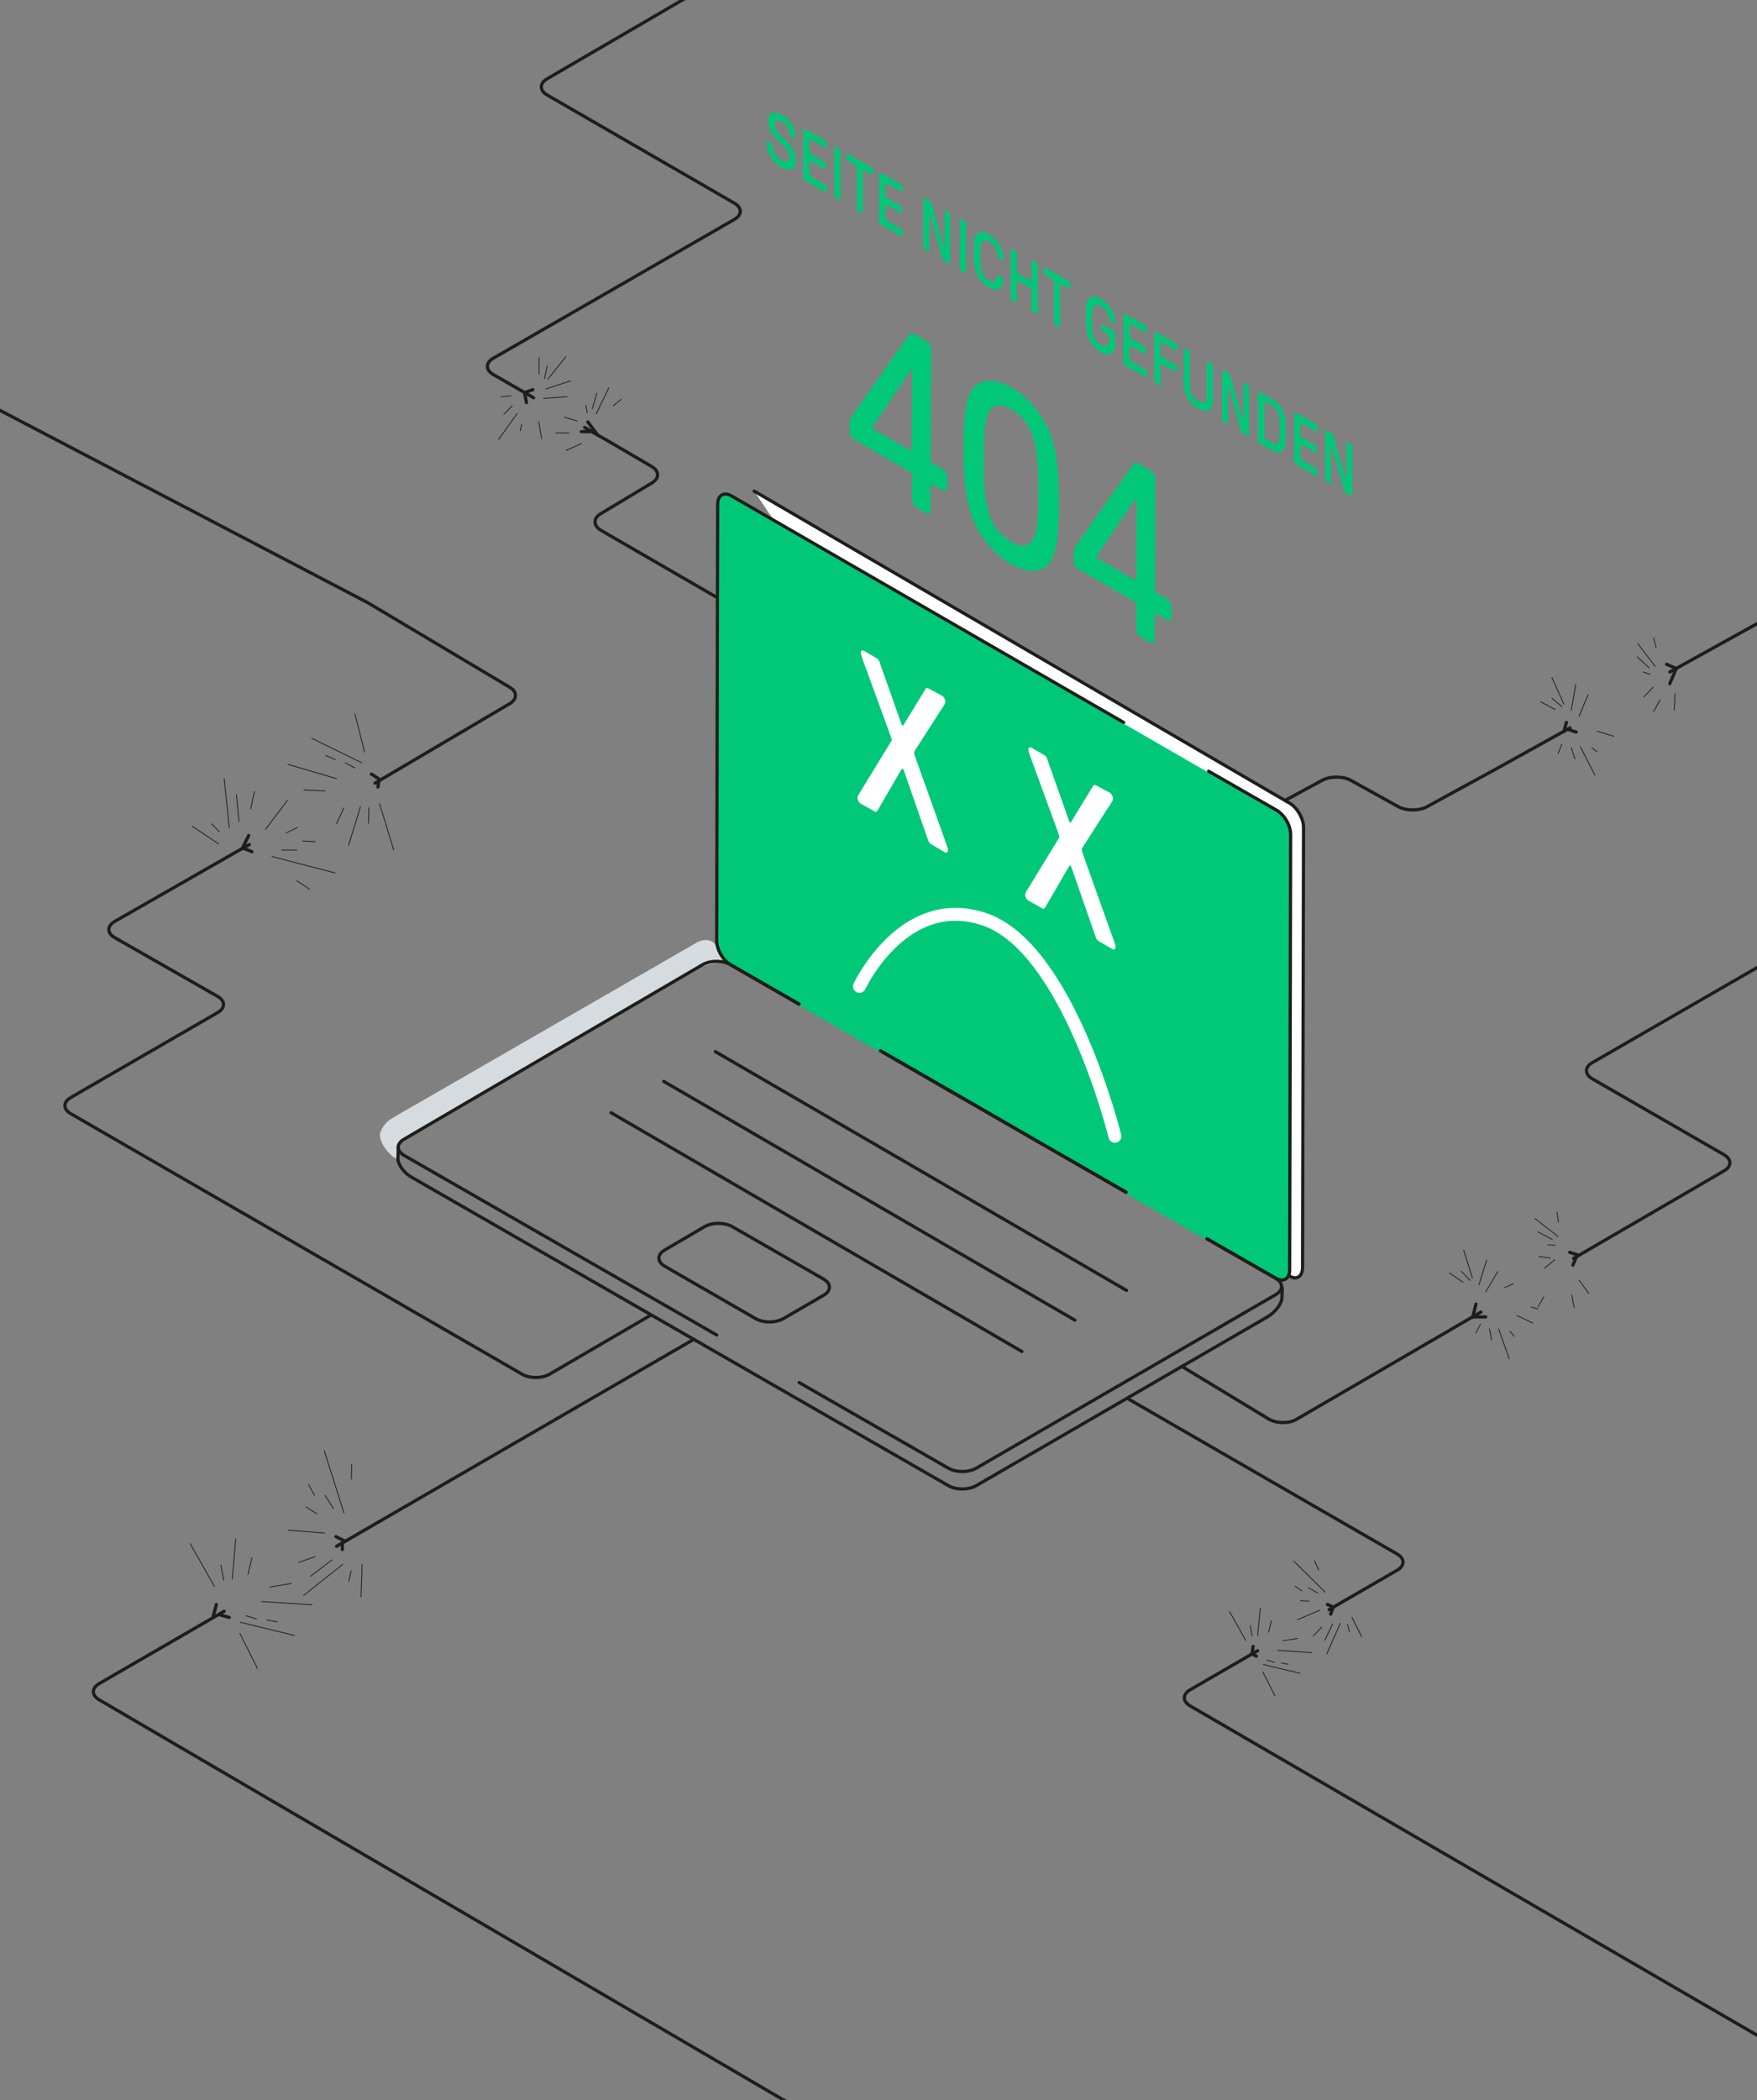 <?xml version="1.0" encoding="UTF-8"?> <!-- Generator: Adobe Illustrator 24.0.0, SVG Export Plug-In . SVG Version: 6.00 Build 0) --> <svg xmlns="http://www.w3.org/2000/svg" xmlns:xlink="http://www.w3.org/1999/xlink" x="0px" y="0px" width="544px" height="650px" viewBox="0 0 544 650" xml:space="preserve"><rect x="0" y="0" width="544" height="650" fill="#808080" stroke="none"/> <g id="Info"> </g> <g id="Isometric_Raster__x7C__Info" display="none"> <image display="inline" width="9376" height="9516" id="Isometric_Raster-Mobil-320x550px" transform="matrix(0.24 0 0 0.24 -920.4 -982.28)"> </image> </g> <g id="Illustration"> <g> <g> <path fill="none" stroke="#1D1D1B" stroke-linecap="round" stroke-miterlimit="10" d="M181,132.3c0,0,0.4,0.2,0.9,0.5 s2.8,1.7,5.2,3l14.7,8.6c2.4,1.4,2.4,3.7,0,5.1L186,159c-2.4,1.4-2.3,3.7,0,5.1l74.5,43.1c2.4,1.4,2.4,3.7,0,5.1l-10.8,6.4"></path> <path fill="none" stroke="#1D1D1B" stroke-linecap="round" stroke-miterlimit="10" d="M212.3-0.6l-42.9,25c-2.4,1.4-2.4,3.6,0,5 l58,33.5c2.4,1.4,2.4,3.6,0,5l-74.7,43c-2.4,1.4-2.4,3.6,0,5l12.5,7.2"></path> <line fill="none" stroke="#1D1D1B" stroke-linecap="round" stroke-miterlimit="10" x1="182" y1="130.6" x2="185" y2="134.6"></line> <line fill="none" stroke="#1D1D1B" stroke-linecap="round" stroke-miterlimit="10" x1="180" y1="133.6" x2="183.5" y2="133.6"></line> <polyline fill="none" stroke="#1D1D1B" stroke-linecap="round" stroke-miterlimit="10" points="163,124.6 162.4,121.5 165,120.6 "></polyline> <g> <line fill="none" stroke="#1D1D1B" stroke-width="0.25" stroke-linecap="round" stroke-miterlimit="10" x1="158.3" y1="122.5" x2="155.1" y2="122.8"></line> <line fill="none" stroke="#1D1D1B" stroke-width="0.25" stroke-linecap="round" stroke-miterlimit="10" x1="158.6" y1="125.6" x2="156" y2="128.2"></line> <line fill="none" stroke="#1D1D1B" stroke-width="0.25" stroke-linecap="round" stroke-miterlimit="10" x1="160.1" y1="128" x2="154.4" y2="136"></line> <line fill="none" stroke="#1D1D1B" stroke-width="0.25" stroke-linecap="round" stroke-miterlimit="10" x1="161.5" y1="131.4" x2="161.1" y2="133.3"></line> <line fill="none" stroke="#1D1D1B" stroke-width="0.25" stroke-linecap="round" stroke-miterlimit="10" x1="166.8" y1="130.5" x2="167.7" y2="135.8"></line> <line fill="none" stroke="#1D1D1B" stroke-width="0.25" stroke-linecap="round" stroke-miterlimit="10" x1="168.3" y1="123.3" x2="175.6" y2="122.8"></line> <line fill="none" stroke="#1D1D1B" stroke-width="0.25" stroke-linecap="round" stroke-miterlimit="10" x1="169" y1="120.4" x2="176.6" y2="117.9"></line> <line fill="none" stroke="#1D1D1B" stroke-width="0.25" stroke-linecap="round" stroke-miterlimit="10" x1="175.2" y1="110.4" x2="169.6" y2="117.4"></line> <line fill="none" stroke="#1D1D1B" stroke-width="0.25" stroke-linecap="round" stroke-miterlimit="10" x1="166.9" y1="110.7" x2="166.9" y2="115.8"></line> <line fill="none" stroke="#1D1D1B" stroke-width="0.25" stroke-linecap="round" stroke-miterlimit="10" x1="169.4" y1="113.3" x2="168.6" y2="117.2"></line> </g> <g> <line fill="none" stroke="#1D1D1B" stroke-width="0.25" stroke-linecap="round" stroke-miterlimit="10" x1="192.3" y1="123.6" x2="189.9" y2="125.6"></line> <line fill="none" stroke="#1D1D1B" stroke-width="0.25" stroke-linecap="round" stroke-miterlimit="10" x1="188.5" y1="120" x2="184.6" y2="128.1"></line> <line fill="none" stroke="#1D1D1B" stroke-width="0.25" stroke-linecap="round" stroke-miterlimit="10" x1="184.8" y1="121.7" x2="183.4" y2="126.5"></line> <line fill="none" stroke="#1D1D1B" stroke-width="0.25" stroke-linecap="round" stroke-miterlimit="10" x1="181.8" y1="127.7" x2="181.4" y2="125.5"></line> <line fill="none" stroke="#1D1D1B" stroke-width="0.25" stroke-linecap="round" stroke-miterlimit="10" x1="178.7" y1="130.3" x2="174.7" y2="129.1"></line> <line fill="none" stroke="#1D1D1B" stroke-width="0.25" stroke-linecap="round" stroke-miterlimit="10" x1="176.2" y1="134" x2="172.1" y2="134"></line> <line fill="none" stroke="#1D1D1B" stroke-width="0.25" stroke-linecap="round" stroke-miterlimit="10" x1="180" y1="137.3" x2="175.3" y2="139.4"></line> </g> </g> <g> <path fill="none" stroke="#1D1D1B" stroke-linecap="round" stroke-miterlimit="10" d="M69.4,498.7l-38.7,22.4 c-2.4,1.4-2.4,3.6,0,5l234.2,136.9"></path> <line fill="none" stroke="#1D1D1B" stroke-linecap="round" stroke-miterlimit="10" x1="214.7" y1="414.6" x2="104.2" y2="478.6"></line> <line fill="none" stroke="#1D1D1B" stroke-linecap="round" stroke-miterlimit="10" x1="67" y1="496.6" x2="65.9" y2="500.7"></line> <line fill="none" stroke="#1D1D1B" stroke-linecap="round" stroke-miterlimit="10" x1="71" y1="500.6" x2="67.7" y2="499.7"></line> <line fill="none" stroke="#1D1D1B" stroke-linecap="round" stroke-miterlimit="10" x1="106" y1="479.6" x2="106" y2="477.5"></line> <line fill="none" stroke="#1D1D1B" stroke-linecap="round" stroke-miterlimit="10" x1="104" y1="475.6" x2="106.8" y2="477"></line> <g> <line fill="none" stroke="#1D1D1B" stroke-width="0.25" stroke-linecap="round" stroke-miterlimit="10" x1="74.3" y1="505.6" x2="79.7" y2="516.4"></line> <line fill="none" stroke="#1D1D1B" stroke-width="0.25" stroke-linecap="round" stroke-miterlimit="10" x1="91.2" y1="506.2" x2="74.4" y2="502.1"></line> <line fill="none" stroke="#1D1D1B" stroke-width="0.25" stroke-linecap="round" stroke-miterlimit="10" x1="96.6" y1="496.7" x2="81" y2="495.7"></line> <line fill="none" stroke="#1D1D1B" stroke-width="0.25" stroke-linecap="round" stroke-miterlimit="10" x1="66.4" y1="491" x2="58.9" y2="477.8"></line> <line fill="none" stroke="#1D1D1B" stroke-width="0.25" stroke-linecap="round" stroke-miterlimit="10" x1="71.9" y1="488.7" x2="73" y2="476.2"></line> <line fill="none" stroke="#1D1D1B" stroke-width="0.25" stroke-linecap="round" stroke-miterlimit="10" x1="69.3" y1="489.1" x2="68.4" y2="484.4"></line> <line fill="none" stroke="#1D1D1B" stroke-width="0.25" stroke-linecap="round" stroke-miterlimit="10" x1="76.8" y1="487.3" x2="78" y2="482.1"></line> <line fill="none" stroke="#1D1D1B" stroke-width="0.25" stroke-linecap="round" stroke-miterlimit="10" x1="83.6" y1="491.2" x2="90.2" y2="490.1"></line> <line fill="none" stroke="#1D1D1B" stroke-width="0.25" stroke-linecap="round" stroke-miterlimit="10" x1="76.2" y1="500.1" x2="79.4" y2="501.1"></line> <line fill="none" stroke="#1D1D1B" stroke-width="0.25" stroke-linecap="round" stroke-miterlimit="10" x1="82.6" y1="501.4" x2="85.8" y2="502"></line> </g> <g> <line fill="none" stroke="#1D1D1B" stroke-width="0.25" stroke-linecap="round" stroke-miterlimit="10" x1="112.1" y1="484.3" x2="111.8" y2="494.2"></line> <line fill="none" stroke="#1D1D1B" stroke-width="0.25" stroke-linecap="round" stroke-miterlimit="10" x1="108.7" y1="486.2" x2="108" y2="489.5"></line> <line fill="none" stroke="#1D1D1B" stroke-width="0.25" stroke-linecap="round" stroke-miterlimit="10" x1="106.1" y1="484.2" x2="94" y2="493.8"></line> <line fill="none" stroke="#1D1D1B" stroke-width="0.25" stroke-linecap="round" stroke-miterlimit="10" x1="102.8" y1="482.8" x2="96.1" y2="487.9"></line> <line fill="none" stroke="#1D1D1B" stroke-width="0.25" stroke-linecap="round" stroke-miterlimit="10" x1="106.5" y1="468.3" x2="100.4" y2="449"></line> <line fill="none" stroke="#1D1D1B" stroke-width="0.25" stroke-linecap="round" stroke-miterlimit="10" x1="108.8" y1="457.8" x2="108.9" y2="453.2"></line> <line fill="none" stroke="#1D1D1B" stroke-width="0.25" stroke-linecap="round" stroke-miterlimit="10" x1="103.2" y1="466.9" x2="100.7" y2="462.9"></line> <line fill="none" stroke="#1D1D1B" stroke-width="0.25" stroke-linecap="round" stroke-miterlimit="10" x1="97.4" y1="462.8" x2="95.5" y2="459.5"></line> <line fill="none" stroke="#1D1D1B" stroke-width="0.25" stroke-linecap="round" stroke-miterlimit="10" x1="100.5" y1="474.5" x2="89.3" y2="473.6"></line> <line fill="none" stroke="#1D1D1B" stroke-width="0.25" stroke-linecap="round" stroke-miterlimit="10" x1="98" y1="468.5" x2="94.8" y2="466.4"></line> <line fill="none" stroke="#1D1D1B" stroke-width="0.25" stroke-linecap="round" stroke-miterlimit="10" x1="97.6" y1="481.8" x2="92.4" y2="483.6"></line> </g> </g> <g> <line fill="none" stroke="#1D1D1B" stroke-linecap="round" stroke-miterlimit="10" x1="517" y1="208" x2="547.5" y2="191.1"></line> <path fill="none" stroke="#1D1D1B" stroke-linecap="round" stroke-miterlimit="10" d="M381.7,256.5l27.7-15 c2.4-1.3,6.4-1.3,8.8,0l14.8,8.2c2.4,1.3,6.4,1.3,8.8,0l10.8-5.9c2.4-1.3,6.4-3.5,8.8-4.8l24.7-13.7"></path> <line fill="none" stroke="#1D1D1B" stroke-linecap="round" stroke-miterlimit="10" x1="485" y1="223.6" x2="484.2" y2="226.4"></line> <line fill="none" stroke="#1D1D1B" stroke-linecap="round" stroke-miterlimit="10" x1="488" y1="226.6" x2="485.4" y2="225.7"></line> <polyline fill="none" stroke="#1D1D1B" stroke-linecap="round" stroke-miterlimit="10" points="516,205.6 519,206.9 517,211.6 "></polyline> <g> <line fill="none" stroke="#1D1D1B" stroke-width="0.25" stroke-linecap="round" stroke-miterlimit="10" x1="483.6" y1="230.3" x2="482.4" y2="233.2"></line> <line fill="none" stroke="#1D1D1B" stroke-width="0.25" stroke-linecap="round" stroke-miterlimit="10" x1="486.5" y1="231.4" x2="487.6" y2="234.9"></line> <line fill="none" stroke="#1D1D1B" stroke-width="0.25" stroke-linecap="round" stroke-miterlimit="10" x1="489.3" y1="231.1" x2="493.8" y2="239.9"></line> <line fill="none" stroke="#1D1D1B" stroke-width="0.25" stroke-linecap="round" stroke-miterlimit="10" x1="492.9" y1="231.5" x2="494.5" y2="232.7"></line> <line fill="none" stroke="#1D1D1B" stroke-width="0.25" stroke-linecap="round" stroke-miterlimit="10" x1="494.5" y1="226.3" x2="499.7" y2="227.9"></line> <line fill="none" stroke="#1D1D1B" stroke-width="0.25" stroke-linecap="round" stroke-miterlimit="10" x1="488.9" y1="221.7" x2="491.7" y2="215"></line> <line fill="none" stroke="#1D1D1B" stroke-width="0.25" stroke-linecap="round" stroke-miterlimit="10" x1="486.5" y1="219.8" x2="487.9" y2="211.8"></line> <line fill="none" stroke="#1D1D1B" stroke-width="0.25" stroke-linecap="round" stroke-miterlimit="10" x1="480.5" y1="209.7" x2="484.2" y2="217.9"></line> <line fill="none" stroke="#1D1D1B" stroke-width="0.25" stroke-linecap="round" stroke-miterlimit="10" x1="477" y1="217.2" x2="481.5" y2="219.6"></line> <line fill="none" stroke="#1D1D1B" stroke-width="0.25" stroke-linecap="round" stroke-miterlimit="10" x1="480.5" y1="216.1" x2="483.6" y2="218.7"></line> </g> <g> <line fill="none" stroke="#1D1D1B" stroke-width="0.25" stroke-linecap="round" stroke-miterlimit="10" x1="512" y1="197.5" x2="512.8" y2="200.6"></line> <line fill="none" stroke="#1D1D1B" stroke-width="0.25" stroke-linecap="round" stroke-miterlimit="10" x1="507.1" y1="199.2" x2="512.5" y2="206.3"></line> <line fill="none" stroke="#1D1D1B" stroke-width="0.25" stroke-linecap="round" stroke-miterlimit="10" x1="506.9" y1="203.3" x2="510.6" y2="206.7"></line> <line fill="none" stroke="#1D1D1B" stroke-width="0.25" stroke-linecap="round" stroke-miterlimit="10" x1="510.9" y1="208.7" x2="508.8" y2="208"></line> <line fill="none" stroke="#1D1D1B" stroke-width="0.25" stroke-linecap="round" stroke-miterlimit="10" x1="511.8" y1="212.7" x2="509" y2="215.7"></line> <line fill="none" stroke="#1D1D1B" stroke-width="0.25" stroke-linecap="round" stroke-miterlimit="10" x1="514" y1="216.6" x2="512" y2="220.2"></line> <line fill="none" stroke="#1D1D1B" stroke-width="0.25" stroke-linecap="round" stroke-miterlimit="10" x1="518.6" y1="214.7" x2="518.4" y2="219.7"></line> </g> </g> <g> <path fill="none" stroke="#1D1D1B" stroke-linecap="round" stroke-miterlimit="10" d="M411.5,498.2l21.1-12.2 c2.4-1.4,2.4-3.6,0-5l-83.4-48.1"></path> <path fill="none" stroke="#1D1D1B" stroke-linecap="round" stroke-miterlimit="10" d="M552.6,634.9 c-5.3-3-184.1-106.9-184.1-106.9c-2.4-1.4-2.4-3.6,0-5l20.9-12.1"></path> <polyline fill="none" stroke="#1D1D1B" stroke-linecap="round" stroke-miterlimit="10" points="411,496.6 412.8,497.4 412,499.6 "></polyline> <polyline fill="none" stroke="#1D1D1B" stroke-linecap="round" stroke-miterlimit="10" points="388,509.6 387.6,511.9 389,512.6 "></polyline> <g> <line fill="none" stroke="#1D1D1B" stroke-width="0.25" stroke-linecap="round" stroke-miterlimit="10" x1="391" y1="517.5" x2="394.7" y2="524.8"></line> <line fill="none" stroke="#1D1D1B" stroke-width="0.25" stroke-linecap="round" stroke-miterlimit="10" x1="402.5" y1="517.9" x2="391.2" y2="515.2"></line> <line fill="none" stroke="#1D1D1B" stroke-width="0.25" stroke-linecap="round" stroke-miterlimit="10" x1="406.1" y1="511.5" x2="395.6" y2="510.8"></line> <line fill="none" stroke="#1D1D1B" stroke-width="0.25" stroke-linecap="round" stroke-miterlimit="10" x1="385.7" y1="507.7" x2="380.7" y2="498.8"></line> <line fill="none" stroke="#1D1D1B" stroke-width="0.25" stroke-linecap="round" stroke-miterlimit="10" x1="389.4" y1="506.1" x2="390.2" y2="497.7"></line> <line fill="none" stroke="#1D1D1B" stroke-width="0.25" stroke-linecap="round" stroke-miterlimit="10" x1="387.7" y1="506.4" x2="387.1" y2="503.2"></line> <line fill="none" stroke="#1D1D1B" stroke-width="0.25" stroke-linecap="round" stroke-miterlimit="10" x1="392.8" y1="505.2" x2="393.6" y2="501.7"></line> <line fill="none" stroke="#1D1D1B" stroke-width="0.25" stroke-linecap="round" stroke-miterlimit="10" x1="397.3" y1="507.8" x2="401.8" y2="507.1"></line> <line fill="none" stroke="#1D1D1B" stroke-width="0.25" stroke-linecap="round" stroke-miterlimit="10" x1="392.3" y1="513.8" x2="394.5" y2="514.5"></line> <line fill="none" stroke="#1D1D1B" stroke-width="0.25" stroke-linecap="round" stroke-miterlimit="10" x1="396.7" y1="514.7" x2="398.8" y2="515.1"></line> </g> <g> <line fill="none" stroke="#1D1D1B" stroke-width="0.25" stroke-linecap="round" stroke-miterlimit="10" x1="418.6" y1="500.6" x2="421.6" y2="506.6"></line> <line fill="none" stroke="#1D1D1B" stroke-width="0.25" stroke-linecap="round" stroke-miterlimit="10" x1="417.2" y1="502.8" x2="417.8" y2="505"></line> <line fill="none" stroke="#1D1D1B" stroke-width="0.25" stroke-linecap="round" stroke-miterlimit="10" x1="415" y1="502.4" x2="410.8" y2="511.9"></line> <line fill="none" stroke="#1D1D1B" stroke-width="0.25" stroke-linecap="round" stroke-miterlimit="10" x1="412.6" y1="502.6" x2="410.2" y2="507.7"></line> <line fill="none" stroke="#1D1D1B" stroke-width="0.25" stroke-linecap="round" stroke-miterlimit="10" x1="410.3" y1="492.8" x2="400.6" y2="483.2"></line> <line fill="none" stroke="#1D1D1B" stroke-width="0.25" stroke-linecap="round" stroke-miterlimit="10" x1="408.3" y1="485.9" x2="407" y2="483.1"></line> <line fill="none" stroke="#1D1D1B" stroke-width="0.25" stroke-linecap="round" stroke-miterlimit="10" x1="407.9" y1="493" x2="405.1" y2="491.4"></line> <line fill="none" stroke="#1D1D1B" stroke-width="0.25" stroke-linecap="round" stroke-miterlimit="10" x1="403.1" y1="492.4" x2="401" y2="491"></line> <line fill="none" stroke="#1D1D1B" stroke-width="0.25" stroke-linecap="round" stroke-miterlimit="10" x1="408.6" y1="498.4" x2="401.7" y2="501.3"></line> <line fill="none" stroke="#1D1D1B" stroke-width="0.25" stroke-linecap="round" stroke-miterlimit="10" x1="405.3" y1="495.6" x2="402.7" y2="495.4"></line> <line fill="none" stroke="#1D1D1B" stroke-width="0.25" stroke-linecap="round" stroke-miterlimit="10" x1="409.2" y1="503.6" x2="406.6" y2="506.4"></line> </g> </g> <g> <path fill="none" stroke="#1D1D1B" stroke-linecap="round" stroke-miterlimit="10" d="M487.2,389.5l46.6-27.1 c2.4-1.4,2.4-3.6,0-5L493,333.9c-2.4-1.4-2.4-3.6,0-5l53.4-30.8"></path> <path fill="none" stroke="#1D1D1B" stroke-linecap="round" stroke-miterlimit="10" d="M365.9,422.9l26.9,16.3 c2.4,1.4,6.2,1.5,8.6,0.1l50.4-29.3c2.4-1.4,4.8-2.8,5.5-3.2s1.2-0.7,1.2-0.7"></path> <line fill="none" stroke="#1D1D1B" stroke-linecap="round" stroke-miterlimit="10" x1="457" y1="403.6" x2="456" y2="407.6"></line> <line fill="none" stroke="#1D1D1B" stroke-linecap="round" stroke-miterlimit="10" x1="460" y1="407.6" x2="456" y2="407.6"></line> <line fill="none" stroke="#1D1D1B" stroke-linecap="round" stroke-miterlimit="10" x1="488.8" y1="388.5" x2="486" y2="387.6"></line> <line fill="none" stroke="#1D1D1B" stroke-linecap="round" stroke-miterlimit="10" x1="488.1" y1="388.9" x2="487" y2="391.6"></line> <g> <line fill="none" stroke="#1D1D1B" stroke-width="0.25" stroke-linecap="round" stroke-miterlimit="10" x1="458.4" y1="409.8" x2="456.9" y2="412.6"></line> <line fill="none" stroke="#1D1D1B" stroke-width="0.25" stroke-linecap="round" stroke-miterlimit="10" x1="461.2" y1="411.3" x2="461.8" y2="414.8"></line> <line fill="none" stroke="#1D1D1B" stroke-width="0.25" stroke-linecap="round" stroke-miterlimit="10" x1="464" y1="411.3" x2="467.3" y2="420.6"></line> <line fill="none" stroke="#1D1D1B" stroke-width="0.25" stroke-linecap="round" stroke-miterlimit="10" x1="467.5" y1="412.1" x2="468.9" y2="413.6"></line> <line fill="none" stroke="#1D1D1B" stroke-width="0.25" stroke-linecap="round" stroke-miterlimit="10" x1="469.7" y1="407.2" x2="474.6" y2="409.5"></line> <line fill="none" stroke="#1D1D1B" stroke-width="0.25" stroke-linecap="round" stroke-miterlimit="10" x1="474.1" y1="404.5" x2="476.2" y2="405.2"></line> <line fill="none" stroke="#1D1D1B" stroke-width="0.25" stroke-linecap="round" stroke-miterlimit="10" x1="465.7" y1="398.6" x2="468.6" y2="397.3"></line> <line fill="none" stroke="#1D1D1B" stroke-width="0.25" stroke-linecap="round" stroke-miterlimit="10" x1="460" y1="399.9" x2="463.7" y2="393.6"></line> <line fill="none" stroke="#1D1D1B" stroke-width="0.25" stroke-linecap="round" stroke-miterlimit="10" x1="457.9" y1="397.7" x2="460.3" y2="390"></line> <line fill="none" stroke="#1D1D1B" stroke-width="0.25" stroke-linecap="round" stroke-miterlimit="10" x1="453.2" y1="387" x2="455.9" y2="395.6"></line> <line fill="none" stroke="#1D1D1B" stroke-width="0.25" stroke-linecap="round" stroke-miterlimit="10" x1="448.8" y1="394" x2="453" y2="396.9"></line> <line fill="none" stroke="#1D1D1B" stroke-width="0.25" stroke-linecap="round" stroke-miterlimit="10" x1="452.4" y1="393.4" x2="455.2" y2="396.3"></line> </g> <g> <line fill="none" stroke="#1D1D1B" stroke-width="0.25" stroke-linecap="round" stroke-miterlimit="10" x1="482.1" y1="375.1" x2="482.5" y2="378.2"></line> <line fill="none" stroke="#1D1D1B" stroke-width="0.25" stroke-linecap="round" stroke-miterlimit="10" x1="475.3" y1="377.2" x2="482.4" y2="382.7"></line> <line fill="none" stroke="#1D1D1B" stroke-width="0.25" stroke-linecap="round" stroke-miterlimit="10" x1="476.2" y1="381.3" x2="480.6" y2="383.6"></line> <line fill="none" stroke="#1D1D1B" stroke-width="0.25" stroke-linecap="round" stroke-miterlimit="10" x1="481.5" y1="385.4" x2="479.2" y2="385.3"></line> <line fill="none" stroke="#1D1D1B" stroke-width="0.25" stroke-linecap="round" stroke-miterlimit="10" x1="480" y1="389.4" x2="476.5" y2="388.9"></line> <line fill="none" stroke="#1D1D1B" stroke-width="0.25" stroke-linecap="round" stroke-miterlimit="10" x1="481.4" y1="389.9" x2="478.2" y2="392.5"></line> <line fill="none" stroke="#1D1D1B" stroke-width="0.25" stroke-linecap="round" stroke-miterlimit="10" x1="478" y1="401.4" x2="476.2" y2="404.5"></line> <line fill="none" stroke="#1D1D1B" stroke-width="0.25" stroke-linecap="round" stroke-miterlimit="10" x1="486.6" y1="400.7" x2="487.4" y2="404.7"></line> <line fill="none" stroke="#1D1D1B" stroke-width="0.25" stroke-linecap="round" stroke-miterlimit="10" x1="488.9" y1="396.2" x2="491.9" y2="400.3"></line> </g> </g> <g> <path fill="none" stroke="#1D1D1B" stroke-linecap="round" stroke-miterlimit="10" d="M116.1,242.4l41.7-24.6 c2.4-1.4,2.4-3.7,0-5.1c0,0-44-26.2-44-26.2L-7.5,123.1"></path> <path fill="none" stroke="#1D1D1B" stroke-linecap="round" stroke-miterlimit="10" d="M201.4,407.1l-31.2,18.2 c-2.4,1.4-6.3,1.4-8.6,0L21.9,344.7c-2.4-1.4-2.4-3.6,0-5l45.5-26.3c2.4-1.4,2.4-3.6,0-5l-31.9-18.2c-2.4-1.4-2.4-3.6,0-5 l34.1-19.5c2.4-1.4,5.1-2.9,6-3.4c0.9-0.5,1.6-0.9,1.6-0.9"></path> <line fill="none" stroke="#1D1D1B" stroke-linecap="round" stroke-miterlimit="10" x1="77" y1="258.6" x2="75" y2="262.6"></line> <line fill="none" stroke="#1D1D1B" stroke-linecap="round" stroke-miterlimit="10" x1="75.3" y1="262.5" x2="78" y2="263.6"></line> <line fill="none" stroke="#1D1D1B" stroke-linecap="round" stroke-miterlimit="10" x1="117.5" y1="241.2" x2="115" y2="239.6"></line> <line fill="none" stroke="#1D1D1B" stroke-linecap="round" stroke-miterlimit="10" x1="117.3" y1="241.9" x2="117" y2="243.6"></line> <g> <line fill="none" stroke="#1D1D1B" stroke-width="0.25" stroke-linecap="round" stroke-miterlimit="10" x1="112.9" y1="232.8" x2="109.9" y2="221"></line> <line fill="none" stroke="#1D1D1B" stroke-width="0.25" stroke-linecap="round" stroke-miterlimit="10" x1="96.5" y1="228.5" x2="112" y2="236.1"></line> <line fill="none" stroke="#1D1D1B" stroke-width="0.25" stroke-linecap="round" stroke-miterlimit="10" x1="89.2" y1="236.6" x2="104.2" y2="241"></line> <line fill="none" stroke="#1D1D1B" stroke-width="0.25" stroke-linecap="round" stroke-miterlimit="10" x1="117.5" y1="248.7" x2="121.9" y2="263.1"></line> <line fill="none" stroke="#1D1D1B" stroke-width="0.25" stroke-linecap="round" stroke-miterlimit="10" x1="111.6" y1="249.7" x2="107.9" y2="261.7"></line> <line fill="none" stroke="#1D1D1B" stroke-width="0.25" stroke-linecap="round" stroke-miterlimit="10" x1="114.2" y1="250" x2="114.1" y2="254.8"></line> <line fill="none" stroke="#1D1D1B" stroke-width="0.25" stroke-linecap="round" stroke-miterlimit="10" x1="106.5" y1="250" x2="104.2" y2="254.9"></line> <line fill="none" stroke="#1D1D1B" stroke-width="0.25" stroke-linecap="round" stroke-miterlimit="10" x1="100.7" y1="244.8" x2="94.1" y2="244.5"></line> <line fill="none" stroke="#1D1D1B" stroke-width="0.25" stroke-linecap="round" stroke-miterlimit="10" x1="109.9" y1="237.7" x2="106.9" y2="236.1"></line> <line fill="none" stroke="#1D1D1B" stroke-width="0.25" stroke-linecap="round" stroke-miterlimit="10" x1="103.8" y1="235.1" x2="100.8" y2="233.8"></line> </g> <g> <line fill="none" stroke="#1D1D1B" stroke-width="0.25" stroke-linecap="round" stroke-miterlimit="10" x1="67.7" y1="261.2" x2="59.5" y2="255.7"></line> <line fill="none" stroke="#1D1D1B" stroke-width="0.25" stroke-linecap="round" stroke-miterlimit="10" x1="67.9" y1="257.4" x2="65.5" y2="255"></line> <line fill="none" stroke="#1D1D1B" stroke-width="0.25" stroke-linecap="round" stroke-miterlimit="10" x1="71" y1="256.3" x2="69.4" y2="240.9"></line> <line fill="none" stroke="#1D1D1B" stroke-width="0.25" stroke-linecap="round" stroke-miterlimit="10" x1="74" y1="254.3" x2="73.2" y2="245.9"></line> <line fill="none" stroke="#1D1D1B" stroke-width="0.25" stroke-linecap="round" stroke-miterlimit="10" x1="84.2" y1="265.1" x2="103.8" y2="270.2"></line> <line fill="none" stroke="#1D1D1B" stroke-width="0.25" stroke-linecap="round" stroke-miterlimit="10" x1="91.9" y1="272.6" x2="95.8" y2="275.2"></line> <line fill="none" stroke="#1D1D1B" stroke-width="0.25" stroke-linecap="round" stroke-miterlimit="10" x1="87.2" y1="263.1" x2="91.9" y2="263.1"></line> <line fill="none" stroke="#1D1D1B" stroke-width="0.25" stroke-linecap="round" stroke-miterlimit="10" x1="93.7" y1="260.3" x2="97.6" y2="260.5"></line> <line fill="none" stroke="#1D1D1B" stroke-width="0.25" stroke-linecap="round" stroke-miterlimit="10" x1="82.2" y1="256.7" x2="89" y2="247.7"></line> <line fill="none" stroke="#1D1D1B" stroke-width="0.25" stroke-linecap="round" stroke-miterlimit="10" x1="88.6" y1="257.8" x2="92.1" y2="256.1"></line> <line fill="none" stroke="#1D1D1B" stroke-width="0.25" stroke-linecap="round" stroke-miterlimit="10" x1="77.6" y1="250.4" x2="78.8" y2="244.9"></line> </g> </g> </g> <g> <g> <g> <g> <g> <g> <path fill="#D6DBE0" d="M117.7,350.6c0.5-1.5,1.9-3.4,3.1-4.1c1.2-0.7,4.1-2.5,6.5-3.8l88.3-50.9c2.4-1.4,5.1-1,6,0.8 c0.9,1.8,1.3,2.7,0.8,1.8c0,0,0,0,1.6,1.9c1.6,1.9,1.1,1.8,1.1,1.8c-2.7-0.4-6.9,0.4-9.3,1.8l-86.7,50.7 c-2.4,1.4-4.6,2.7-4.9,2.9c-0.3,0.2-0.6,0.8-0.6,1.2c0,0.5-0.1,1.2-0.1,1.6s-0.1,1.4-0.1,2.2c-0.1,0.7-1.6-0.1-3.3-2 S117.3,352.1,117.7,350.6z"></path> <g> <g> <g> <path fill="#FFFFFF" d="M395.5,392.7c0,0,1.8,1,3.9,2.3s3.9,0,3.9-2.7l0.3-136.2c0-2.7-1.9-6.1-4.3-7.5l-165.8-96.6"></path> <path fill="none" stroke="#1D1D1B" stroke-linecap="round" stroke-miterlimit="10" d="M395.5,392.7c0,0,1.8,1,3.9,2.3 s3.9,0,3.9-2.7l0.3-136.2c0-2.7-1.9-6.1-4.3-7.5l-165.8-96.6"></path> </g> <path fill="none" stroke="#1D1D1B" stroke-linecap="round" stroke-miterlimit="10" d="M123.3,355.3c0,0,0,1.5-0.1,3.3 c0,1.8,1.9,4.5,4.3,5.8l166.1,95.4c2.4,1.4,6.3,1.4,8.7,0l90.1-52.2c2.4-1.4,4.4-4,4.5-5.8c0.1-1.8,0.1-3.2,0.1-3.2"></path> <path fill="#00C878" d="M221.9,291.5c0,2.8,1.9,6.1,4.3,7.5L395,396.1c2.4,1.4,4.3,0.2,4.3-2.5l0.3-134.8 c0-2.8-1.9-6.1-4.3-7.5L226.5,154c-2.4-1.4-4.3-0.2-4.3,2.5L221.9,291.5z"></path> <path fill="none" stroke="#1D1D1B" stroke-linecap="round" stroke-miterlimit="10" d="M373.8,383.5l21.2,12.2 c2.4,1.4,2.4,3.6,0,5l-92.7,53.7c-2.4,1.4-6.3,1.4-8.7,0l-46.2-26.5"></path> <path fill="none" stroke="#1D1D1B" stroke-miterlimit="10" d="M273,325.5l20.8,12c2.4,1.4,6.3,3.6,8.7,5l46.4,26.7"></path> <path fill="none" stroke="#1D1D1B" stroke-linecap="round" stroke-miterlimit="10" d="M221.9,413.2l-96.8-55.6 c-2.4-1.4-2.4-3.6,0-5l92.4-54c2.4-1.4,6.3-1.4,8.7,0l20.9,12"></path> <path fill="none" stroke="#1D1D1B" stroke-miterlimit="10" d="M205.8,386.9c-2.4,1.4-2.4,3.6,0,5l28.1,16.2 c2.4,1.4,6.3,1.4,8.7,0l12.4-7.2c2.4-1.4,2.4-3.6,0-5l-28.2-16.2c-2.4-1.4-6.3-1.4-8.7,0L205.8,386.9z"></path> <line fill="none" stroke="#1D1D1B" stroke-linecap="round" stroke-miterlimit="10" x1="348.8" y1="399.4" x2="221.5" y2="325.5"></line> <line fill="none" stroke="#1D1D1B" stroke-linecap="round" stroke-miterlimit="10" x1="332.8" y1="408.6" x2="205.5" y2="334.7"></line> <line fill="none" stroke="#1D1D1B" stroke-linecap="round" stroke-miterlimit="10" x1="316.4" y1="418.3" x2="189.2" y2="344.4"></line> <path fill="none" stroke="#1D1D1B" stroke-linecap="round" stroke-miterlimit="10" d="M247.4,310.8l-21.2-12.2 c-2.4-1.4-4.3-4.7-4.3-7.5l0.3-135.1c0-2.7,2-3.9,4.3-2.5l121.4,70.1"></path> <path fill="none" stroke="#1D1D1B" stroke-linecap="round" stroke-miterlimit="10" d="M348.7,369l-21.6-12.4 c-2.4-1.4-6.3-3.6-8.7-5l-15.9-9.2c-2.4-1.4-6.3-3.6-8.7-5l-21.2-12.2"></path> <path fill="none" stroke="#1D1D1B" stroke-linecap="round" stroke-miterlimit="10" d="M374.2,238.7l21.1,12.1 c2.4,1.4,4.3,4.7,4.3,7.5l-0.3,134.8c0,2.7-2,3.9-4.3,2.5l-21.3-12.2"></path> </g> </g> </g> </g> </g> <g> <g> <path fill="#00C878" d="M242.2,35.6c2.5,1.5,4.1,4,4.1,6.7l0,0.3c0,0.2-0.2,0.4-0.4,0.2l-1.1-0.6c-0.2-0.1-0.4-0.4-0.4-0.7 l0-0.3c0-1.4-0.8-2.7-2.3-3.5c-1.4-0.8-2.3-0.5-2.3,0.8c0,1.4,0.8,2.6,3.1,4.5c2.1,1.8,3.5,4.4,3.5,6.8c0,2.7-1.8,3.5-4.5,2 c-2.7-1.6-4.5-4.5-4.5-7.4l0-0.4c0-0.2,0.2-0.4,0.4-0.2l1.1,0.6c0.2,0.1,0.4,0.4,0.4,0.7l0,0.4c0,1.5,1.1,3.2,2.6,4.1 c1.5,0.8,2.5,0.5,2.5-0.9c0-1.6-0.8-2.9-2.9-4.6c-2.3-2-3.7-4.3-3.7-6.7C237.9,34.8,239.7,34.2,242.2,35.6z"></path> </g> <g> <path fill="#00C878" d="M255.5,43.5c0.2,0.1,0.4,0.4,0.4,0.7l0,1.3c0,0.2-0.2,0.4-0.4,0.2l-4.7-2.7c-0.1-0.1-0.2,0-0.2,0.1 l0,4.1c0,0.1,0.1,0.3,0.2,0.3l4.5,2.6c0.2,0.1,0.4,0.4,0.4,0.7l0,1.3c0,0.2-0.2,0.4-0.4,0.2l-4.5-2.6c-0.1-0.1-0.2,0-0.2,0.1 l0,4.4c0,0.1,0.1,0.3,0.2,0.3l4.8,2.8c0.2,0.1,0.4,0.4,0.4,0.7l0,1.3c0,0.2-0.2,0.4-0.4,0.2l-6.5-3.7 c-0.2-0.1-0.4-0.4-0.4-0.7l0-15c0-0.2,0.2-0.4,0.4-0.2L255.5,43.5z"></path> </g> <g> <path fill="#00C878" d="M259.8,46c0.2,0.1,0.4,0.4,0.4,0.7l0,15c0,0.2-0.2,0.4-0.4,0.2l-1.1-0.6c-0.2-0.1-0.4-0.4-0.4-0.7 l0-15c0-0.2,0.2-0.4,0.4-0.2L259.8,46z"></path> </g> <g> <path fill="#00C878" d="M270,51.9c0.2,0.1,0.4,0.4,0.4,0.7l0,1.3c0,0.2-0.2,0.4-0.4,0.2l-2.6-1.5c-0.1-0.1-0.2,0-0.2,0.1 l0,13.1c0,0.2-0.2,0.4-0.4,0.2l-1.1-0.6c-0.2-0.1-0.4-0.4-0.4-0.7l0-13.1c0-0.1-0.1-0.3-0.2-0.3l-2.6-1.5 c-0.2-0.1-0.4-0.4-0.4-0.7l0-1.3c0-0.2,0.2-0.4,0.4-0.2L270,51.9z"></path> </g> <g> <path fill="#00C878" d="M279,57.1c0.2,0.1,0.4,0.4,0.4,0.7l0,1.3c0,0.2-0.2,0.4-0.4,0.2l-4.7-2.7c-0.1-0.1-0.2,0-0.2,0.1 l0,4.1c0,0.1,0.1,0.3,0.2,0.3l4.5,2.6c0.2,0.1,0.4,0.4,0.4,0.7l0,1.3c0,0.2-0.2,0.4-0.4,0.2l-4.5-2.6c-0.1-0.1-0.2,0-0.2,0.1 l0,4.4c0,0.1,0.1,0.3,0.2,0.3l4.8,2.8c0.2,0.1,0.4,0.4,0.4,0.7l0,1.3c0,0.2-0.2,0.4-0.4,0.2l-6.5-3.7 c-0.2-0.1-0.4-0.4-0.4-0.7l0-15c0-0.2,0.2-0.4,0.4-0.2L279,57.1z"></path> </g> <g> <path fill="#00C878" d="M293.8,65.7c0.2,0.1,0.4,0.4,0.4,0.7l0,15c0,0.2-0.2,0.4-0.4,0.2l-1.6-1c-0.2-0.1-0.3-0.3-0.4-0.6 l-3.8-13.4c-0.1-0.2-0.1-0.3-0.2-0.3c-0.1,0-0.1,0-0.1,0.1l0,11.2c0,0.2-0.2,0.4-0.4,0.2l-1-0.6c-0.2-0.1-0.4-0.4-0.4-0.7 l0-15c0-0.2,0.2-0.4,0.4-0.2l1.7,1c0.2,0.1,0.3,0.3,0.4,0.6l3.8,13.4c0.1,0.2,0.1,0.3,0.2,0.3c0.1,0,0.1,0,0.1-0.1l0-11.2 c0-0.2,0.2-0.4,0.4-0.2L293.8,65.7z"></path> </g> <g> <path fill="#00C878" d="M298.7,68.5c0.2,0.1,0.4,0.4,0.4,0.7l0,15c0,0.2-0.2,0.4-0.4,0.2l-1.1-0.6c-0.2-0.1-0.4-0.4-0.4-0.7 l0-15c0-0.2,0.2-0.4,0.4-0.2L298.7,68.5z"></path> </g> <g> <path fill="#00C878" d="M306.2,72.6c2.7,1.6,4.5,4.5,4.5,7.7c0,0.2-0.2,0.3-0.4,0.2l-1.1-0.6c-0.2-0.1-0.4-0.4-0.4-0.7 c0-1.9-1-3.5-2.6-4.4c-1-0.6-1.9-0.5-2.3,0.3c-0.4,0.7-0.4,2.6-0.4,4.2c0,1.7,0,3.6,0.4,4.7c0.4,1.2,1.2,2.2,2.2,2.8 c1.6,0.9,2.6,0.4,2.6-1.5c0-0.2,0.2-0.4,0.4-0.2l1.1,0.6c0.2,0.1,0.4,0.4,0.4,0.6c0,3.2-1.8,4.1-4.5,2.6c-2-1.1-3.4-3.1-4-5 c-0.6-1.8-0.6-3.7-0.6-5.9c0-2.1,0-4.1,0.6-5.2C302.8,71.8,304.2,71.4,306.2,72.6z"></path> </g> <g> <path fill="#00C878" d="M320.9,81.3c0.2,0.1,0.4,0.4,0.4,0.7l0,15c0,0.2-0.2,0.4-0.4,0.2l-1.1-0.6c-0.2-0.1-0.4-0.4-0.4-0.7 l0-6.4c0-0.1-0.1-0.3-0.2-0.3l-4.2-2.4c-0.1-0.1-0.2,0-0.2,0.1l0,6.4c0,0.2-0.2,0.4-0.4,0.2l-1.1-0.6 c-0.2-0.1-0.4-0.4-0.4-0.7l0-15c0-0.2,0.2-0.4,0.4-0.2l1.1,0.6c0.2,0.1,0.4,0.4,0.4,0.7l0,6c0,0.1,0.1,0.3,0.2,0.3l4.2,2.4 c0.1,0.1,0.2,0,0.2-0.1l0-6c0-0.2,0.2-0.4,0.4-0.2L320.9,81.3z"></path> </g> <g> <path fill="#00C878" d="M331,87.1c0.2,0.1,0.4,0.4,0.4,0.7l0,1.3c0,0.2-0.2,0.4-0.4,0.2l-2.6-1.5c-0.1-0.1-0.2,0-0.2,0.1 l0,13.1c0,0.2-0.2,0.4-0.4,0.2l-1.1-0.6c-0.2-0.1-0.4-0.4-0.4-0.7l0-13.1c0-0.1-0.1-0.3-0.2-0.3l-2.6-1.5 c-0.2-0.1-0.4-0.4-0.4-0.7l0-1.3c0-0.2,0.2-0.4,0.4-0.2L331,87.1z"></path> </g> <g> <path fill="#00C878" d="M340.9,92.6c2.6,1.5,4.4,4.3,4.4,7.2c0,0.2-0.2,0.3-0.4,0.2l-1.1-0.6c-0.2-0.1-0.4-0.4-0.4-0.7 c0-1.6-0.9-3-2.5-3.9c-1.1-0.6-1.9-0.5-2.4,0.2c-0.4,0.7-0.4,2.6-0.4,4.2c0,1.7,0,3.6,0.4,4.7c0.4,1.2,1.3,2.3,2.4,2.9 c1.5,0.9,2.4,0.3,2.5-1.6l0-1.4c0-0.1-0.1-0.3-0.2-0.3l-1.8-1c-0.2-0.1-0.4-0.4-0.4-0.7l0-1.2c0-0.2,0.2-0.3,0.4-0.2l3.5,2 c0.2,0.1,0.4,0.4,0.4,0.7l0,3.3c0,3.2-1.9,4-4.4,2.6c-2-1.2-3.5-3.2-4.1-5.1c-0.6-1.8-0.6-3.7-0.6-5.9c0-2.1,0-4.1,0.6-5.2 C337.5,91.8,338.9,91.4,340.9,92.6z"></path> </g> <g> <path fill="#00C878" d="M354.6,100.7c0.2,0.1,0.4,0.4,0.4,0.7l0,1.3c0,0.2-0.2,0.4-0.4,0.2l-4.7-2.7c-0.1-0.1-0.2,0-0.2,0.1 l0,4.1c0,0.1,0.1,0.3,0.2,0.3l4.5,2.6c0.2,0.1,0.4,0.4,0.4,0.7l0,1.3c0,0.2-0.2,0.4-0.4,0.2l-4.5-2.6c-0.1-0.1-0.2,0-0.2,0.1 l0,4.4c0,0.1,0.1,0.3,0.2,0.3l4.8,2.8c0.2,0.1,0.4,0.4,0.4,0.7l0,1.3c0,0.2-0.2,0.4-0.4,0.2l-6.5-3.7 c-0.2-0.1-0.4-0.4-0.4-0.7l0-15c0-0.2,0.2-0.4,0.4-0.2L354.6,100.7z"></path> </g> <g> <path fill="#00C878" d="M364.2,106.3c0.2,0.1,0.4,0.4,0.4,0.7l0,1.3c0,0.2-0.2,0.4-0.4,0.2l-4.7-2.7c-0.1-0.1-0.2,0-0.2,0.1 l0,4.1c0,0.1,0.1,0.3,0.2,0.3l4.5,2.6c0.2,0.1,0.4,0.4,0.4,0.7l0,1.3c0,0.2-0.2,0.4-0.4,0.2l-4.5-2.6c-0.1-0.1-0.2,0-0.2,0.1 l0,6.4c0,0.2-0.2,0.4-0.4,0.2l-1.1-0.6c-0.2-0.1-0.4-0.4-0.4-0.7l0-15c0-0.2,0.2-0.4,0.4-0.2L364.2,106.3z"></path> </g> <g> <path fill="#00C878" d="M375.1,112.6c0.2,0.1,0.4,0.4,0.4,0.7l0,10.5c0,3.4-1.9,4.1-4.5,2.6c-2.8-1.6-4.5-4.4-4.5-7.8l0-10.5 c0-0.2,0.2-0.4,0.4-0.2l1.1,0.6c0.2,0.1,0.4,0.4,0.4,0.7l0,10.7c0,2,1.1,3.4,2.6,4.3c1.7,1,2.6,0.4,2.6-1.3l0-10.7 c0-0.2,0.2-0.4,0.4-0.2L375.1,112.6z"></path> </g> <g> <path fill="#00C878" d="M386.3,119.1c0.2,0.1,0.4,0.4,0.4,0.7l0,15c0,0.2-0.2,0.3-0.4,0.2l-1.6-1c-0.2-0.1-0.3-0.3-0.4-0.6 l-3.8-13.4c-0.1-0.2-0.1-0.3-0.2-0.3c-0.1,0-0.1,0-0.1,0.1l0,11.2c0,0.2-0.2,0.4-0.4,0.2l-1-0.6c-0.2-0.1-0.4-0.4-0.4-0.7 l0-15c0-0.2,0.2-0.4,0.4-0.2l1.7,1c0.2,0.1,0.3,0.3,0.4,0.6l3.8,13.4c0.1,0.2,0.1,0.3,0.2,0.3c0.1,0,0.1,0,0.1-0.1l0-11.2 c0-0.2,0.2-0.4,0.4-0.2L386.3,119.1z"></path> </g> <g> <path fill="#00C878" d="M397.6,128.2c0.5,1.5,0.5,3.5,0.5,5.7c0,2.1,0,4.1-0.6,5c-0.7,1.2-2.1,1.4-3.9,0.4l-3.7-2.1 c-0.2-0.1-0.4-0.4-0.4-0.7l0-15c0-0.2,0.2-0.4,0.4-0.2l3.7,2.1C395.6,124.4,397,126.2,397.6,128.2z M395.8,136.9 c0.4-0.6,0.4-2.5,0.4-4.2c0-1.7,0-3.6-0.4-4.6c-0.4-1.2-1.3-2.1-2.1-2.6l-2-1.1c-0.1-0.1-0.2,0-0.2,0.1l0,11.1 c0,0.1,0.1,0.3,0.2,0.3l2,1.1C394.5,137.6,395.4,137.6,395.8,136.9"></path> </g> <g> <path fill="#00C878" d="M407.5,131.3c0.2,0.1,0.4,0.4,0.4,0.7l0,1.3c0,0.2-0.2,0.4-0.4,0.2l-4.7-2.7c-0.1-0.1-0.2,0-0.2,0.1 l0,4.1c0,0.1,0.1,0.3,0.2,0.3l4.5,2.6c0.2,0.1,0.4,0.4,0.4,0.7l0,1.3c0,0.2-0.2,0.4-0.4,0.2l-4.5-2.6c-0.1-0.1-0.2,0-0.2,0.1 l0,4.4c0,0.1,0.1,0.3,0.2,0.3l4.8,2.8c0.2,0.1,0.4,0.4,0.4,0.7l0,1.3c0,0.2-0.2,0.4-0.4,0.2l-6.5-3.7 c-0.2-0.1-0.4-0.4-0.4-0.7l0-15c0-0.2,0.2-0.4,0.4-0.2L407.5,131.3z"></path> </g> <g> <path fill="#00C878" d="M418.3,137.5c0.2,0.1,0.4,0.4,0.4,0.7l0,15c0,0.2-0.2,0.4-0.4,0.2l-1.7-1c-0.2-0.1-0.3-0.3-0.4-0.6 l-3.8-13.4c-0.1-0.2-0.1-0.3-0.2-0.3c-0.1,0-0.1,0-0.1,0.1l0,11.2c0,0.2-0.2,0.4-0.4,0.2l-1-0.6c-0.2-0.1-0.4-0.4-0.4-0.7 l0-15c0-0.2,0.2-0.4,0.4-0.2l1.7,1c0.2,0.1,0.3,0.3,0.4,0.6l3.8,13.4c0.1,0.2,0.1,0.3,0.2,0.3c0.1,0,0.1,0,0.1-0.1l0-11.2 c0-0.2,0.2-0.4,0.4-0.2L418.3,137.5z"></path> </g> </g> <g> <g> <path fill="#00C878" d="M292,145.3c0.7,0.4,1.3,1.4,1.3,2.3l0,3.4c0,0.8-0.6,1.2-1.3,0.8l-3.2-1.8c-0.4-0.2-0.7-0.1-0.7,0.4 l0,7.6c0,0.8-0.6,1.2-1.3,0.8l-3.1-1.8c-0.7-0.4-1.3-1.4-1.3-2.3l0-7.6c0-0.5-0.3-0.9-0.7-1.1l-17.3-10 c-0.7-0.4-1.3-1.4-1.3-2.3l0-2.9c0-1.3,0.5-2,1.1-2.7l17.3-24.5c0.4-0.6,0.7-0.7,1.4-0.3l4.1,2.4c0.7,0.4,1.3,1.4,1.3,2.3 l-0.1,34.5c0,0.5,0.3,0.9,0.7,1.1L292,145.3z M282.3,139l0.1-23.8c0-0.3-0.1-0.4-0.2-0.5c-0.1-0.1-0.2-0.1-0.3,0l-11.7,17.4 c-0.2,0.3-0.1,0.5,0.3,0.8l11.2,6.5C282.1,139.6,282.3,139.4,282.3,139"></path> </g> <g> <path fill="#00C878" d="M325.1,134.1c2.1,5.5,2.8,12,2.8,21.7c0,9.6-0.8,15.3-2.9,18.4c-2.2,3.1-6.9,3.3-12,0.4 c-5.1-2.9-9.7-8.5-11.9-14.2c-2.1-5.5-2.8-12-2.8-21.7c0-9.6,0.7-15.4,2.9-18.4c2.3-3,6.9-3.3,12-0.4 C318.3,122.9,322.9,128.4,325.1,134.1z M319.7,167.1c1.4-2.4,1.8-5.8,1.8-15c0-9.2-0.4-13.1-1.7-17.1 c-1.3-3.8-3.6-6.5-6.7-8.3c-3-1.8-5.4-1.7-6.7,0.5c-1.4,2.4-1.8,5.8-1.8,15c0,9.3,0.4,13.1,1.7,17.1c1.3,3.8,3.6,6.5,6.7,8.3 C316.1,169.4,318.4,169.4,319.7,167.1"></path> </g> <g> <path fill="#00C878" d="M361.4,185.4c0.7,0.4,1.3,1.4,1.3,2.3l0,3.4c0,0.8-0.6,1.2-1.3,0.8l-3.2-1.8c-0.4-0.2-0.7-0.1-0.7,0.4 l0,7.6c0,0.8-0.6,1.2-1.3,0.8l-3.1-1.8c-0.7-0.4-1.3-1.4-1.3-2.3l0-7.6c0-0.5-0.3-0.9-0.7-1.1l-17.3-10 c-0.7-0.4-1.3-1.4-1.3-2.3l0-2.9c0-1.3,0.5-2,1.1-2.7l17.3-24.5c0.4-0.6,0.7-0.7,1.4-0.3l4.1,2.4c0.7,0.4,1.3,1.4,1.3,2.3 l-0.1,34.5c0,0.5,0.3,0.9,0.7,1.1L361.4,185.4z M351.8,179l0.1-23.8c0-0.3-0.1-0.4-0.3-0.5c-0.1-0.1-0.2-0.1-0.3,0l-11.7,17.4 c-0.2,0.3-0.1,0.5,0.3,0.8l11.2,6.5C351.5,179.6,351.8,179.5,351.8,179"></path> </g> </g> <g> <g> <path fill="#FFFFFF" d="M291.6,215.3c0.6,0.3,1.1,1.2,1.1,1.8c0,0.4-0.1,0.7-0.3,1l-9.2,14.3c-0.1,0.2-0.2,0.4-0.2,0.5 c0,0.1,0.1,0.4,0.2,0.9l10,28c0.2,0.7,0.3,0.9,0.3,1.3c0,0.8-0.5,1-1.1,0.6l-4.1-2.4c-0.5-0.3-0.8-0.7-1.1-1.7l-7.2-20.7 c-0.2-0.7-0.4-0.9-0.5-1c-0.1-0.1-0.2,0-0.5,0.4l-7.2,12.4c-0.4,0.6-0.6,0.7-1.1,0.4l-4.1-2.3c-0.6-0.3-1.1-1.2-1.1-1.8 c0-0.3,0.1-0.6,0.3-1l10.1-16.5c0.2-0.3,0.2-0.5,0.2-0.6c0-0.1-0.1-0.4-0.2-0.7l-9.1-24.9c-0.2-0.7-0.3-1.1-0.3-1.3 c0-0.6,0.5-0.9,1.1-0.5l3.8,2.2c0.5,0.3,0.8,0.6,1.1,1.7l6.5,18.4c0.1,0.3,0.3,0.7,0.4,0.8c0.1,0.1,0.3-0.1,0.4-0.3l6.6-10.8 c0.4-0.6,0.6-0.7,1.1-0.4L291.6,215.3z"></path> </g> <g> <path fill="#FFFFFF" d="M343.5,245.3c0.6,0.3,1.1,1.2,1.1,1.8c0,0.4-0.1,0.7-0.3,1l-9.2,14.3c-0.1,0.2-0.2,0.4-0.2,0.5 c0,0.1,0.1,0.4,0.2,0.9l10,28c0.2,0.7,0.3,0.9,0.3,1.3c0,0.8-0.5,1-1.1,0.6l-4.1-2.4c-0.5-0.3-0.8-0.7-1.1-1.7l-7.2-20.7 c-0.2-0.7-0.4-0.9-0.5-1c-0.1-0.1-0.2,0-0.5,0.4l-7.2,12.4c-0.4,0.6-0.6,0.7-1.1,0.4l-4.1-2.3c-0.6-0.3-1.1-1.2-1.1-1.8 c0-0.3,0.1-0.6,0.3-1l10.1-16.5c0.2-0.3,0.2-0.5,0.2-0.6c0-0.1-0.1-0.4-0.2-0.7l-9.1-24.9c-0.2-0.7-0.3-1.1-0.3-1.3 c0-0.6,0.5-0.9,1.1-0.5l3.8,2.2c0.5,0.3,0.8,0.6,1.1,1.7l6.5,18.4c0.1,0.3,0.3,0.7,0.4,0.8c0.1,0.1,0.3-0.1,0.4-0.3l6.6-10.8 c0.4-0.6,0.6-0.7,1.1-0.4L343.5,245.3z"></path> </g> </g> </g> <path fill="none" stroke="#FFFFFF" stroke-width="4" stroke-linecap="round" stroke-linejoin="round" stroke-miterlimit="10" d=" M266.1,305.3c0,0,13.7-29.4,38.9-20.7c25.9,9,40.2,67.1,40.2,67.1"></path> </g> </g> </g> </svg> 